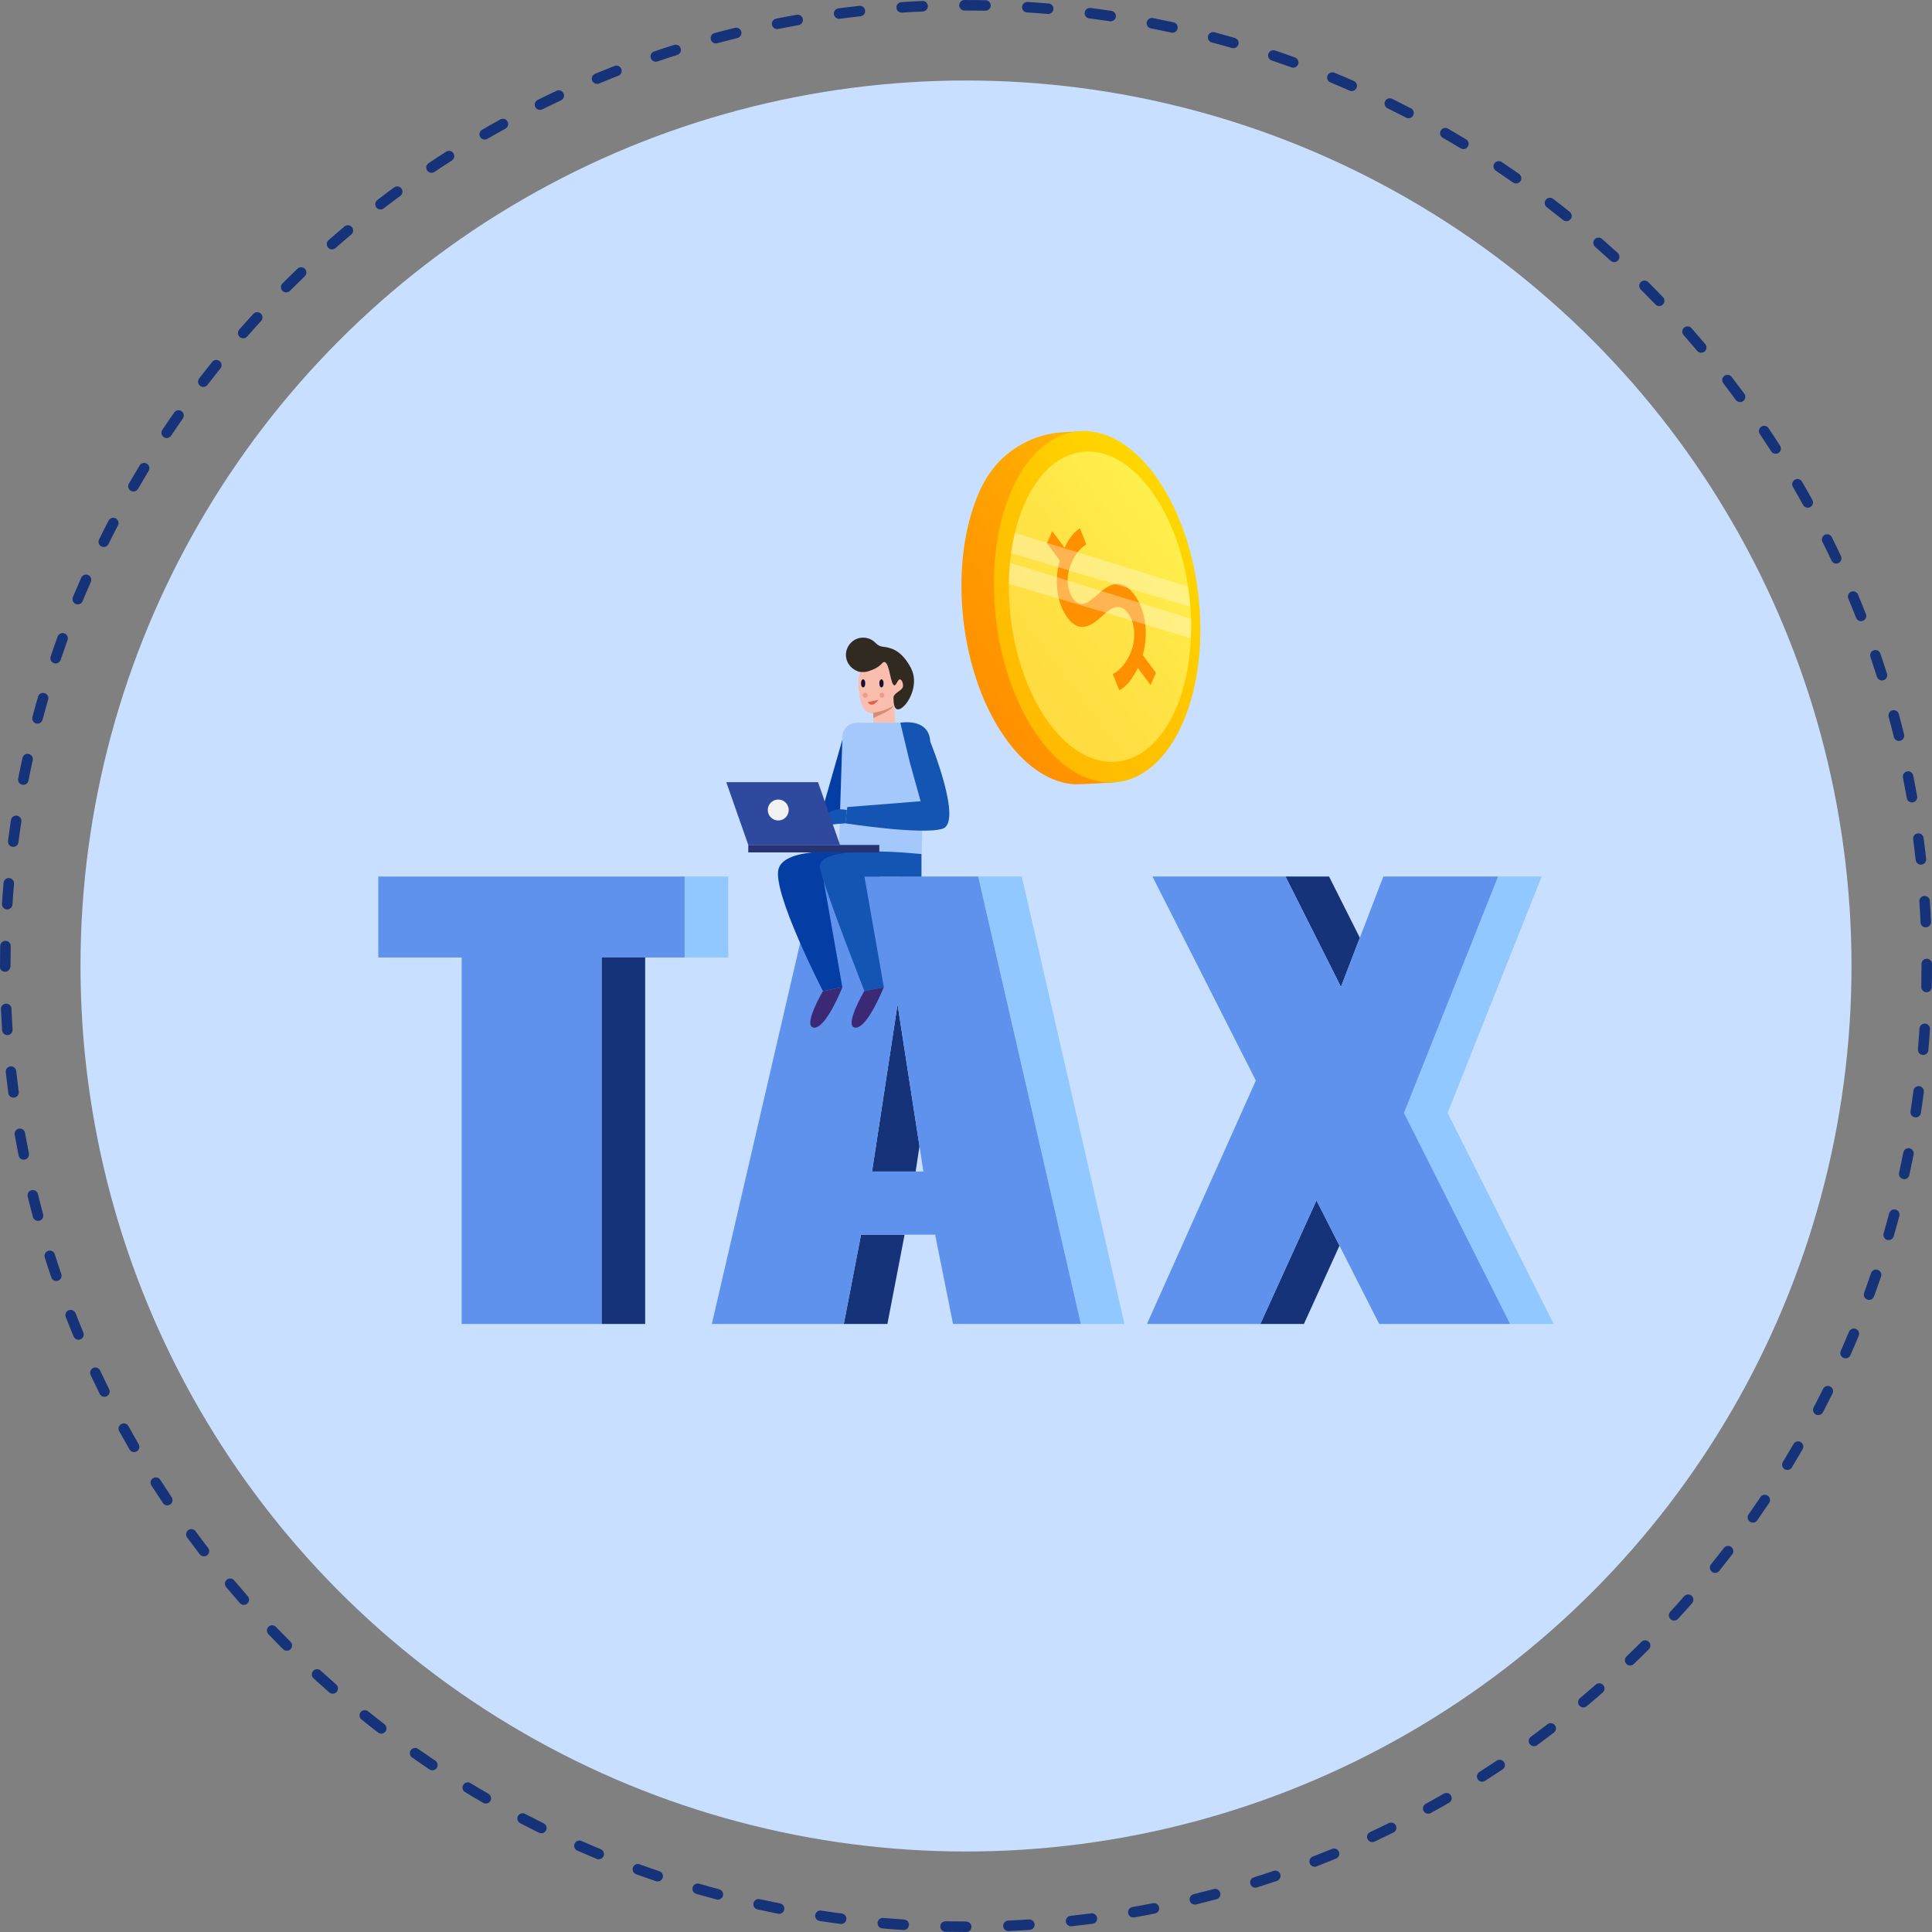 <?xml version="1.0" encoding="utf-8"?>
<!-- Generator: Adobe Illustrator 16.0.0, SVG Export Plug-In . SVG Version: 6.00 Build 0)  -->
<!DOCTYPE svg PUBLIC "-//W3C//DTD SVG 1.1//EN" "http://www.w3.org/Graphics/SVG/1.1/DTD/svg11.dtd">
<svg version="1.1" id="Layer_1" xmlns="http://www.w3.org/2000/svg" xmlns:xlink="http://www.w3.org/1999/xlink" x="0px" y="0px"
	 width="240px" height="240px" viewBox="0 0 240 240" enable-background="new 0 0 240 240" xml:space="preserve">
<rect x="0" y="0" width="240" height="240" fill="#808080" stroke="none"/>
<g>
	<circle fill="#C9DFFF" cx="120" cy="120" r="110"/>
	<g>
		<g>
			<path fill="#163279" d="M120.064,240h-0.063c-0.854,0-1.705-0.01-2.553-0.027c-0.361-0.008-0.648-0.306-0.641-0.667
				s0.256-0.626,0.668-0.638c0.838,0.018,1.68,0.026,2.525,0.026c0.359,0,0.684,0.292,0.684,0.653
				C120.686,239.708,120.426,240,120.064,240z M125.27,239.886c-0.346,0-0.637-0.274-0.652-0.625
				c-0.016-0.36,0.264-0.665,0.625-0.681c0.865-0.039,1.727-0.085,2.586-0.142c0.355-0.01,0.672,0.25,0.695,0.609
				c0.021,0.36-0.25,0.67-0.611,0.693c-0.869,0.057-1.738,0.105-2.613,0.143C125.291,239.886,125.279,239.886,125.27,239.886z
				 M112.262,239.753c-0.014,0-0.027,0-0.043-0.001c-0.873-0.056-1.742-0.121-2.609-0.196c-0.359-0.03-0.625-0.348-0.596-0.706
				c0.029-0.359,0.348-0.634,0.707-0.594c0.857,0.072,1.719,0.138,2.582,0.193c0.359,0.022,0.633,0.332,0.609,0.692
				C112.891,239.487,112.604,239.753,112.262,239.753z M133.055,239.294c-0.328,0-0.613-0.248-0.65-0.584
				c-0.037-0.357,0.221-0.68,0.58-0.718c0.861-0.095,1.715-0.197,2.57-0.309c0.357-0.048,0.686,0.205,0.732,0.562
				c0.047,0.358-0.205,0.686-0.563,0.733c-0.863,0.112-1.73,0.216-2.6,0.311C133.102,239.292,133.078,239.294,133.055,239.294z
				 M104.49,239.001c-0.027,0-0.057-0.001-0.084-0.005c-0.867-0.112-1.73-0.234-2.592-0.366c-0.357-0.055-0.602-0.387-0.547-0.744
				c0.053-0.355,0.385-0.604,0.742-0.547c0.852,0.131,1.705,0.25,2.564,0.361c0.355,0.046,0.609,0.374,0.563,0.732
				C105.094,238.762,104.813,239.001,104.49,239.001z M140.785,238.195c-0.311,0-0.586-0.222-0.643-0.539
				c-0.063-0.355,0.174-0.693,0.529-0.757c0.852-0.149,1.701-0.31,2.545-0.475c0.354-0.074,0.699,0.157,0.77,0.514
				c0.068,0.352-0.16,0.695-0.514,0.766c-0.855,0.171-1.713,0.331-2.574,0.481C140.861,238.192,140.822,238.195,140.785,238.195z
				 M96.783,237.743c-0.041,0-0.082-0.005-0.127-0.013c-0.857-0.169-1.711-0.348-2.563-0.534c-0.352-0.078-0.574-0.427-0.496-0.778
				c0.076-0.353,0.426-0.576,0.777-0.498c0.842,0.185,1.688,0.36,2.533,0.528c0.355,0.071,0.586,0.415,0.516,0.767
				C97.363,237.527,97.09,237.743,96.783,237.743z M148.428,236.594c-0.295,0-0.563-0.201-0.635-0.498
				c-0.084-0.352,0.129-0.703,0.479-0.789c0.84-0.206,1.676-0.42,2.51-0.642c0.346-0.095,0.705,0.113,0.799,0.461
				c0.094,0.35-0.113,0.706-0.463,0.8c-0.84,0.224-1.686,0.442-2.535,0.649C148.529,236.587,148.479,236.594,148.428,236.594z
				 M89.178,235.98c-0.057,0-0.111-0.006-0.17-0.022c-0.844-0.224-1.684-0.459-2.521-0.7c-0.346-0.101-0.545-0.464-0.443-0.811
				c0.102-0.345,0.459-0.547,0.809-0.444c0.828,0.24,1.658,0.472,2.494,0.694c0.348,0.093,0.555,0.45,0.463,0.8
				C89.73,235.788,89.467,235.98,89.178,235.98z M155.947,234.492c-0.279,0-0.535-0.179-0.625-0.457
				c-0.105-0.344,0.086-0.712,0.428-0.819c0.824-0.259,1.645-0.529,2.461-0.807c0.344-0.116,0.713,0.067,0.828,0.41
				c0.115,0.34-0.066,0.712-0.408,0.826c-0.824,0.28-1.654,0.554-2.486,0.815C156.078,234.483,156.012,234.492,155.947,234.492z
				 M81.703,233.723c-0.07,0-0.141-0.012-0.209-0.034c-0.83-0.281-1.658-0.572-2.48-0.87c-0.338-0.123-0.514-0.498-0.389-0.838
				c0.121-0.339,0.496-0.512,0.836-0.389c0.813,0.294,1.629,0.581,2.451,0.858c0.342,0.116,0.523,0.486,0.408,0.828
				C82.229,233.55,81.975,233.723,81.703,233.723z M163.313,231.898c-0.262,0-0.51-0.159-0.609-0.417
				c-0.131-0.335,0.035-0.714,0.371-0.845c0.805-0.313,1.602-0.635,2.395-0.962c0.332-0.137,0.713,0.02,0.854,0.353
				c0.137,0.333-0.021,0.715-0.354,0.854c-0.803,0.333-1.609,0.657-2.42,0.973C163.471,231.885,163.391,231.898,163.313,231.898z
				 M74.375,230.968c-0.084,0-0.168-0.017-0.25-0.05c-0.811-0.336-1.615-0.68-2.414-1.03c-0.33-0.146-0.479-0.532-0.334-0.863
				c0.143-0.328,0.529-0.479,0.859-0.333c0.791,0.35,1.588,0.689,2.389,1.021c0.332,0.137,0.49,0.52,0.354,0.853
				C74.875,230.815,74.629,230.968,74.375,230.968z M170.471,228.836c-0.244,0-0.48-0.14-0.592-0.376
				c-0.152-0.327-0.012-0.717,0.316-0.87c0.779-0.362,1.555-0.736,2.326-1.117c0.322-0.16,0.713-0.027,0.873,0.296
				s0.027,0.715-0.295,0.875c-0.779,0.385-1.563,0.762-2.352,1.131C170.658,228.816,170.564,228.836,170.471,228.836z
				 M67.246,227.736c-0.098,0-0.195-0.021-0.289-0.067c-0.785-0.387-1.564-0.781-2.34-1.187c-0.318-0.167-0.443-0.561-0.277-0.881
				c0.166-0.321,0.563-0.445,0.881-0.276c0.768,0.398,1.539,0.79,2.316,1.173c0.322,0.16,0.455,0.551,0.295,0.874
				C67.719,227.604,67.486,227.736,67.246,227.736z M177.418,225.307c-0.23,0-0.453-0.121-0.574-0.338
				c-0.172-0.317-0.059-0.714,0.258-0.887c0.756-0.416,1.506-0.839,2.25-1.27c0.314-0.184,0.713-0.075,0.893,0.238
				c0.182,0.313,0.074,0.712-0.238,0.892c-0.752,0.435-1.51,0.864-2.273,1.283C177.631,225.28,177.525,225.307,177.418,225.307z
				 M60.35,224.046c-0.111,0-0.223-0.028-0.326-0.088c-0.758-0.437-1.51-0.883-2.256-1.338c-0.309-0.187-0.406-0.588-0.219-0.896
				c0.188-0.308,0.59-0.406,0.896-0.219c0.738,0.449,1.482,0.891,2.232,1.322c0.313,0.181,0.418,0.581,0.238,0.894
				C60.795,223.929,60.576,224.046,60.35,224.046z M184.121,221.33c-0.215,0-0.426-0.106-0.551-0.3
				c-0.193-0.305-0.105-0.709,0.199-0.902c0.727-0.465,1.447-0.936,2.164-1.415c0.299-0.202,0.705-0.119,0.904,0.181
				c0.203,0.3,0.121,0.705-0.178,0.905c-0.725,0.483-1.453,0.96-2.188,1.43C184.363,221.297,184.242,221.33,184.121,221.33z
				 M53.713,219.913c-0.127,0-0.252-0.036-0.363-0.11c-0.727-0.486-1.447-0.979-2.162-1.48c-0.295-0.207-0.367-0.614-0.158-0.909
				c0.205-0.297,0.613-0.367,0.908-0.16c0.707,0.495,1.42,0.984,2.139,1.465c0.299,0.2,0.379,0.606,0.18,0.905
				C54.129,219.812,53.922,219.913,53.713,219.913z M190.555,216.922c-0.199,0-0.398-0.093-0.525-0.267
				c-0.213-0.291-0.152-0.699,0.139-0.912c0.695-0.511,1.385-1.028,2.068-1.554c0.289-0.219,0.695-0.164,0.916,0.119
				c0.221,0.287,0.166,0.697-0.119,0.917c-0.691,0.531-1.389,1.054-2.092,1.569C190.824,216.88,190.689,216.922,190.555,216.922z
				 M47.361,215.357c-0.137,0-0.277-0.045-0.395-0.136c-0.693-0.532-1.381-1.071-2.061-1.618c-0.281-0.226-0.326-0.637-0.102-0.918
				c0.227-0.28,0.639-0.324,0.92-0.1c0.672,0.541,1.354,1.074,2.037,1.601c0.285,0.221,0.34,0.63,0.119,0.915
				C47.752,215.269,47.559,215.357,47.361,215.357z M196.691,212.104c-0.188,0-0.373-0.081-0.502-0.233
				c-0.23-0.277-0.195-0.689,0.082-0.92c0.66-0.555,1.314-1.116,1.965-1.686c0.268-0.235,0.68-0.211,0.92,0.061
				c0.236,0.271,0.211,0.684-0.061,0.921c-0.654,0.576-1.316,1.144-1.986,1.704C196.988,212.054,196.838,212.104,196.691,212.104z
				 M41.326,210.399c-0.152,0-0.307-0.055-0.43-0.162c-0.656-0.576-1.305-1.159-1.949-1.749c-0.266-0.243-0.283-0.655-0.041-0.922
				c0.244-0.266,0.656-0.284,0.922-0.04c0.637,0.583,1.281,1.159,1.93,1.729c0.271,0.239,0.297,0.651,0.061,0.923
				C41.689,210.322,41.508,210.399,41.326,210.399z M202.504,206.893c-0.172,0-0.344-0.068-0.473-0.202
				c-0.248-0.26-0.24-0.674,0.021-0.923c0.623-0.598,1.24-1.2,1.85-1.81c0.256-0.257,0.668-0.257,0.922,0
				c0.256,0.255,0.256,0.668,0,0.923c-0.615,0.617-1.238,1.227-1.871,1.83C202.828,206.832,202.666,206.893,202.504,206.893z
				 M35.627,205.061c-0.166,0-0.334-0.064-0.461-0.191c-0.615-0.616-1.227-1.24-1.83-1.871c-0.25-0.259-0.242-0.673,0.018-0.922
				c0.262-0.249,0.674-0.241,0.922,0.02c0.6,0.625,1.203,1.24,1.814,1.85c0.256,0.256,0.256,0.669,0,0.924
				C35.963,204.996,35.795,205.061,35.627,205.061z M207.967,201.313c-0.16,0-0.318-0.057-0.443-0.171
				c-0.266-0.244-0.283-0.657-0.039-0.924c0.586-0.635,1.16-1.277,1.729-1.927c0.238-0.271,0.652-0.295,0.924-0.059
				c0.271,0.238,0.297,0.65,0.059,0.922c-0.574,0.654-1.158,1.305-1.75,1.947C208.318,201.242,208.143,201.313,207.967,201.313z
				 M30.287,199.365c-0.182,0-0.361-0.074-0.49-0.223c-0.574-0.655-1.143-1.316-1.705-1.984c-0.232-0.275-0.195-0.687,0.08-0.919
				c0.275-0.233,0.688-0.198,0.918,0.079c0.559,0.66,1.119,1.314,1.688,1.963c0.24,0.271,0.211,0.684-0.059,0.922
				C30.594,199.313,30.439,199.365,30.287,199.365z M213.055,195.388c-0.143,0-0.287-0.046-0.408-0.144
				c-0.279-0.226-0.324-0.637-0.1-0.918c0.543-0.673,1.076-1.352,1.602-2.036c0.221-0.286,0.629-0.34,0.916-0.12
				c0.285,0.221,0.34,0.631,0.121,0.916c-0.533,0.693-1.074,1.378-1.619,2.059C213.436,195.305,213.246,195.388,213.055,195.388z
				 M25.332,193.336c-0.195,0-0.389-0.089-0.518-0.256c-0.529-0.689-1.055-1.387-1.572-2.09c-0.213-0.291-0.15-0.699,0.141-0.912
				c0.289-0.215,0.699-0.152,0.912,0.139c0.512,0.695,1.029,1.385,1.555,2.068c0.221,0.286,0.166,0.695-0.119,0.915
				C25.611,193.291,25.473,193.336,25.332,193.336z M217.752,189.143c-0.131,0-0.26-0.037-0.373-0.117
				c-0.297-0.207-0.367-0.615-0.16-0.91c0.496-0.707,0.984-1.419,1.465-2.138c0.203-0.3,0.605-0.38,0.906-0.18
				c0.299,0.202,0.379,0.607,0.178,0.907c-0.486,0.726-0.98,1.445-1.48,2.16C218.16,189.047,217.957,189.143,217.752,189.143z
				 M20.781,187.001c-0.209,0-0.416-0.103-0.543-0.288c-0.484-0.725-0.961-1.453-1.43-2.187c-0.195-0.305-0.105-0.708,0.197-0.902
				c0.305-0.193,0.709-0.104,0.902,0.198c0.465,0.727,0.938,1.448,1.416,2.163c0.199,0.3,0.121,0.705-0.18,0.905
				C21.033,186.966,20.908,187.001,20.781,187.001z M222.031,182.603c-0.117,0-0.234-0.031-0.34-0.095
				c-0.307-0.188-0.404-0.589-0.219-0.897c0.449-0.739,0.891-1.482,1.324-2.23c0.182-0.313,0.578-0.42,0.893-0.238
				c0.313,0.181,0.418,0.581,0.238,0.894c-0.438,0.755-0.885,1.508-1.338,2.254C222.467,182.492,222.252,182.603,222.031,182.603z
				 M16.654,180.386c-0.223,0-0.443-0.116-0.564-0.325c-0.436-0.753-0.863-1.512-1.285-2.274c-0.174-0.315-0.059-0.713,0.258-0.887
				s0.715-0.06,0.887,0.257c0.416,0.755,0.84,1.504,1.27,2.249c0.182,0.313,0.076,0.711-0.236,0.893
				C16.879,180.357,16.766,180.386,16.654,180.386z M225.873,175.792c-0.102,0-0.203-0.023-0.301-0.074
				c-0.318-0.167-0.441-0.562-0.277-0.881c0.4-0.767,0.793-1.537,1.176-2.313c0.16-0.322,0.551-0.455,0.875-0.296
				c0.324,0.16,0.457,0.552,0.297,0.875c-0.389,0.784-0.785,1.564-1.189,2.339C226.338,175.664,226.109,175.792,225.873,175.792z
				 M12.973,173.519c-0.24,0-0.471-0.134-0.586-0.362c-0.385-0.779-0.764-1.564-1.133-2.352c-0.152-0.327-0.012-0.715,0.314-0.868
				c0.328-0.154,0.715-0.012,0.867,0.313c0.367,0.78,0.74,1.555,1.121,2.325c0.16,0.324,0.027,0.715-0.295,0.876
				C13.168,173.498,13.068,173.519,12.973,173.519z M229.264,168.74c-0.088,0-0.176-0.018-0.262-0.056
				c-0.332-0.146-0.48-0.531-0.334-0.86c0.348-0.791,0.688-1.587,1.02-2.388c0.139-0.333,0.521-0.489,0.854-0.353
				c0.334,0.138,0.492,0.521,0.354,0.853c-0.334,0.81-0.68,1.615-1.031,2.414C229.754,168.595,229.516,168.74,229.264,168.74z
				 M9.748,166.429c-0.256,0-0.498-0.151-0.604-0.403c-0.332-0.802-0.658-1.608-0.973-2.418c-0.133-0.337,0.033-0.715,0.371-0.846
				c0.33-0.134,0.713,0.034,0.846,0.371c0.311,0.802,0.633,1.598,0.963,2.392c0.139,0.334-0.02,0.716-0.354,0.854
				C9.918,166.413,9.832,166.429,9.748,166.429z M232.184,161.478c-0.074,0-0.15-0.013-0.223-0.04
				c-0.34-0.122-0.516-0.498-0.391-0.836c0.295-0.813,0.582-1.63,0.861-2.451c0.115-0.34,0.486-0.524,0.828-0.409
				c0.34,0.116,0.525,0.487,0.408,0.829c-0.281,0.83-0.572,1.655-0.871,2.479C232.699,161.313,232.451,161.478,232.184,161.478z
				 M6.992,159.132c-0.27,0-0.525-0.171-0.617-0.441c-0.281-0.826-0.553-1.655-0.814-2.488c-0.109-0.344,0.08-0.711,0.424-0.819
				c0.348-0.107,0.711,0.083,0.82,0.426c0.26,0.824,0.529,1.645,0.807,2.46c0.115,0.342-0.064,0.713-0.408,0.828
				C7.135,159.121,7.063,159.132,6.992,159.132z M234.613,154.048c-0.061,0-0.121-0.009-0.182-0.026
				c-0.346-0.101-0.545-0.463-0.445-0.81c0.242-0.827,0.473-1.658,0.695-2.494c0.096-0.347,0.459-0.553,0.799-0.462
				c0.35,0.093,0.557,0.451,0.463,0.799c-0.227,0.846-0.459,1.686-0.703,2.521C235.156,153.862,234.896,154.048,234.613,154.048z
				 M4.721,151.662c-0.287,0-0.551-0.192-0.629-0.484c-0.225-0.842-0.443-1.687-0.65-2.534c-0.086-0.352,0.127-0.705,0.479-0.79
				c0.352-0.089,0.703,0.128,0.789,0.478c0.207,0.84,0.422,1.676,0.645,2.509c0.094,0.348-0.113,0.707-0.461,0.8
				C4.834,151.654,4.779,151.662,4.721,151.662z M236.547,146.483c-0.047,0-0.094-0.006-0.143-0.017
				c-0.352-0.078-0.574-0.426-0.496-0.778c0.184-0.842,0.363-1.688,0.529-2.534c0.072-0.354,0.416-0.583,0.766-0.515
				c0.355,0.069,0.586,0.414,0.516,0.767c-0.17,0.858-0.348,1.712-0.535,2.563C237.115,146.275,236.846,146.483,236.547,146.483z
				 M2.947,144.059c-0.307,0-0.578-0.216-0.639-0.526c-0.17-0.855-0.332-1.713-0.484-2.572c-0.063-0.356,0.176-0.694,0.529-0.757
				c0.354-0.066,0.695,0.173,0.758,0.529c0.15,0.852,0.309,1.699,0.477,2.544c0.072,0.355-0.16,0.699-0.512,0.769
				C3.031,144.053,2.988,144.059,2.947,144.059z M237.979,138.806c-0.033,0-0.066-0.003-0.102-0.008
				c-0.357-0.055-0.602-0.387-0.545-0.744c0.129-0.852,0.25-1.706,0.361-2.563c0.047-0.357,0.367-0.609,0.732-0.563
				c0.357,0.046,0.609,0.373,0.563,0.731c-0.111,0.867-0.234,1.73-0.367,2.591C238.572,138.574,238.295,138.806,237.979,138.806z
				 M1.678,136.354c-0.324,0-0.604-0.239-0.648-0.568c-0.111-0.863-0.217-1.729-0.313-2.6c-0.037-0.358,0.221-0.68,0.578-0.72
				c0.357-0.043,0.682,0.22,0.721,0.578c0.094,0.86,0.197,1.718,0.309,2.571c0.049,0.357-0.205,0.686-0.561,0.732
				C1.734,136.353,1.705,136.354,1.678,136.354z M238.9,131.054c-0.02,0-0.037-0.002-0.057-0.003
				c-0.359-0.032-0.625-0.349-0.594-0.707c0.074-0.857,0.141-1.719,0.195-2.582c0.023-0.36,0.344-0.62,0.693-0.608
				c0.361,0.023,0.633,0.334,0.609,0.693c-0.055,0.872-0.121,1.743-0.197,2.61C239.521,130.797,239.234,131.054,238.9,131.054z
				 M0.912,128.584c-0.34,0-0.627-0.265-0.65-0.61c-0.057-0.868-0.104-1.739-0.145-2.613c-0.016-0.36,0.264-0.665,0.623-0.681
				c0.357-0.028,0.666,0.262,0.684,0.622c0.037,0.865,0.084,1.728,0.141,2.587c0.023,0.358-0.248,0.671-0.609,0.694
				C0.941,128.584,0.926,128.584,0.912,128.584z M239.32,123.256h-0.014c-0.361-0.007-0.648-0.306-0.639-0.666
				c0.018-0.861,0.027-1.724,0.027-2.589v-0.254c0-0.361,0.291-0.652,0.652-0.652s0.652,0.291,0.652,0.652v0.248
				c0,0.88-0.008,1.753-0.027,2.622C239.965,122.973,239.674,123.256,239.32,123.256z M0.654,120.717
				c-0.361,0-0.654-0.23-0.654-0.591c0-0.004,0-0.133,0-0.137c0-0.821,0.01-1.651,0.027-2.479c0.008-0.36,0.311-0.636,0.666-0.641
				c0.359,0.009,0.648,0.308,0.639,0.668c-0.016,0.818-0.025,1.64-0.025,2.464C1.307,120.36,1.014,120.717,0.654,120.717z
				 M239.225,115.196c-0.346,0-0.635-0.273-0.652-0.624c-0.037-0.864-0.086-1.727-0.143-2.585c-0.023-0.36,0.248-0.672,0.607-0.695
				c0.352-0.009,0.672,0.248,0.695,0.607c0.059,0.868,0.107,1.74,0.146,2.613c0.018,0.36-0.264,0.666-0.623,0.682
				C239.246,115.196,239.234,115.196,239.225,115.196z M0.896,112.976c-0.014,0-0.025-0.001-0.041-0.001
				c-0.359-0.024-0.633-0.333-0.609-0.693c0.055-0.873,0.119-1.743,0.193-2.611c0.031-0.359,0.346-0.63,0.707-0.595
				c0.359,0.031,0.625,0.348,0.596,0.706c-0.074,0.858-0.139,1.719-0.193,2.582C1.527,112.709,1.24,112.976,0.896,112.976z
				 M238.621,107.411c-0.328,0-0.611-0.248-0.648-0.581c-0.096-0.86-0.199-1.717-0.311-2.572c-0.049-0.355,0.203-0.685,0.561-0.732
				c0.361-0.053,0.686,0.206,0.732,0.563c0.115,0.863,0.219,1.729,0.316,2.599c0.039,0.357-0.221,0.682-0.578,0.721
				C238.668,107.41,238.645,107.411,238.621,107.411z M1.646,105.203c-0.029,0-0.057-0.002-0.086-0.005
				c-0.357-0.047-0.607-0.374-0.563-0.731c0.111-0.866,0.232-1.731,0.363-2.592c0.053-0.356,0.387-0.595,0.742-0.549
				c0.357,0.054,0.604,0.388,0.549,0.744c-0.129,0.852-0.248,1.707-0.359,2.564C2.25,104.964,1.969,105.203,1.646,105.203z
				 M237.512,99.683c-0.311,0-0.586-0.222-0.643-0.54c-0.152-0.851-0.311-1.697-0.479-2.543c-0.072-0.354,0.156-0.697,0.51-0.769
				c0.359-0.074,0.699,0.159,0.77,0.512c0.172,0.854,0.332,1.711,0.486,2.573c0.063,0.354-0.174,0.692-0.529,0.756
				C237.588,99.68,237.549,99.683,237.512,99.683z M2.898,97.497c-0.041,0-0.082-0.003-0.127-0.012
				c-0.354-0.069-0.582-0.413-0.514-0.768c0.168-0.857,0.348-1.71,0.535-2.563c0.076-0.353,0.426-0.576,0.775-0.497
				c0.354,0.077,0.578,0.426,0.498,0.777c-0.184,0.843-0.361,1.688-0.527,2.535C3.479,97.281,3.205,97.497,2.898,97.497z
				 M235.896,92.043c-0.293,0-0.561-0.199-0.633-0.497c-0.207-0.839-0.422-1.675-0.646-2.506c-0.094-0.349,0.111-0.707,0.459-0.801
				c0.348-0.093,0.709,0.111,0.801,0.46c0.229,0.842,0.445,1.687,0.654,2.535c0.086,0.351-0.129,0.704-0.479,0.79
				C236,92.036,235.947,92.043,235.896,92.043z M4.658,89.89c-0.057,0-0.113-0.008-0.17-0.022c-0.348-0.093-0.555-0.449-0.463-0.798
				c0.225-0.846,0.457-1.686,0.701-2.523c0.1-0.347,0.461-0.548,0.811-0.444c0.346,0.1,0.545,0.462,0.443,0.808
				c-0.24,0.829-0.469,1.66-0.691,2.494C5.211,89.696,4.947,89.89,4.658,89.89z M233.783,84.526c-0.277,0-0.535-0.177-0.623-0.454
				c-0.262-0.824-0.531-1.645-0.809-2.461c-0.117-0.34,0.064-0.711,0.406-0.828c0.342-0.118,0.711,0.065,0.828,0.406
				c0.281,0.825,0.555,1.654,0.818,2.486c0.109,0.345-0.08,0.712-0.424,0.82C233.916,84.518,233.848,84.526,233.783,84.526z
				 M6.912,82.413c-0.07,0-0.139-0.011-0.209-0.034c-0.342-0.114-0.525-0.485-0.41-0.827c0.279-0.83,0.57-1.656,0.867-2.479
				c0.123-0.34,0.498-0.515,0.836-0.393c0.34,0.123,0.516,0.497,0.393,0.836c-0.295,0.814-0.58,1.633-0.859,2.453
				C7.438,82.243,7.184,82.413,6.912,82.413z M231.178,77.165c-0.262,0-0.506-0.157-0.607-0.414
				c-0.314-0.803-0.637-1.599-0.967-2.392c-0.139-0.333,0.018-0.716,0.35-0.854c0.334-0.138,0.719,0.021,0.855,0.352
				c0.334,0.802,0.66,1.608,0.977,2.418c0.133,0.336-0.033,0.715-0.369,0.846C231.338,77.151,231.256,77.165,231.178,77.165z
				 M9.662,75.083c-0.084,0-0.168-0.016-0.25-0.05c-0.332-0.138-0.49-0.519-0.354-0.852c0.336-0.81,0.678-1.614,1.031-2.415
				c0.145-0.33,0.529-0.479,0.859-0.336c0.33,0.145,0.48,0.53,0.336,0.861c-0.35,0.791-0.688,1.588-1.02,2.388
				C10.162,74.932,9.918,75.083,9.662,75.083z M228.104,70.012c-0.244,0-0.48-0.14-0.592-0.376
				c-0.365-0.779-0.738-1.554-1.121-2.323c-0.16-0.323-0.029-0.716,0.293-0.876c0.324-0.161,0.715-0.029,0.875,0.295
				c0.389,0.778,0.766,1.562,1.135,2.35c0.154,0.327,0.014,0.716-0.313,0.869C228.293,69.992,228.197,70.012,228.104,70.012z
				 M12.889,67.953c-0.098,0-0.195-0.021-0.289-0.067c-0.322-0.159-0.455-0.551-0.295-0.874c0.387-0.784,0.781-1.565,1.186-2.341
				c0.166-0.32,0.559-0.445,0.881-0.277c0.318,0.167,0.443,0.562,0.277,0.881c-0.4,0.767-0.791,1.539-1.174,2.315
				C13.361,67.82,13.129,67.953,12.889,67.953z M224.564,63.07c-0.229,0-0.451-0.121-0.572-0.336
				c-0.416-0.755-0.842-1.504-1.273-2.248c-0.18-0.313-0.074-0.712,0.238-0.893c0.313-0.18,0.713-0.074,0.893,0.236
				c0.436,0.753,0.865,1.51,1.285,2.273c0.176,0.314,0.061,0.713-0.254,0.887C224.779,63.045,224.672,63.07,224.564,63.07z
				 M16.576,61.056c-0.111,0-0.223-0.028-0.326-0.087c-0.313-0.181-0.42-0.58-0.238-0.894c0.438-0.756,0.883-1.509,1.336-2.255
				c0.188-0.309,0.588-0.406,0.896-0.22c0.309,0.188,0.408,0.59,0.219,0.896c-0.447,0.739-0.889,1.484-1.32,2.231
				C17.021,60.939,16.801,61.056,16.576,61.056z M220.576,56.373c-0.215,0-0.426-0.106-0.549-0.301
				c-0.467-0.727-0.939-1.446-1.418-2.161c-0.201-0.299-0.121-0.706,0.178-0.905c0.299-0.204,0.705-0.122,0.906,0.177
				c0.484,0.724,0.963,1.452,1.432,2.186c0.195,0.303,0.107,0.708-0.197,0.901C220.818,56.341,220.697,56.373,220.576,56.373z
				 M20.705,54.418c-0.123,0-0.25-0.036-0.361-0.11c-0.299-0.2-0.381-0.605-0.18-0.905c0.484-0.727,0.979-1.448,1.479-2.164
				c0.207-0.295,0.617-0.366,0.908-0.16c0.297,0.206,0.369,0.614,0.162,0.909c-0.496,0.709-0.982,1.422-1.465,2.141
				C21.123,54.315,20.916,54.418,20.705,54.418z M216.158,49.947c-0.199,0-0.398-0.092-0.527-0.266
				c-0.51-0.694-1.029-1.384-1.555-2.066c-0.221-0.285-0.168-0.696,0.119-0.916c0.283-0.22,0.695-0.166,0.916,0.119
				c0.531,0.69,1.055,1.387,1.572,2.089c0.213,0.29,0.152,0.698-0.139,0.912C216.43,49.905,216.293,49.947,216.158,49.947z
				 M25.258,48.064c-0.139,0-0.277-0.043-0.396-0.134c-0.287-0.221-0.34-0.629-0.121-0.916c0.531-0.693,1.072-1.379,1.619-2.061
				c0.225-0.28,0.637-0.326,0.916-0.101c0.283,0.226,0.328,0.637,0.1,0.918c-0.539,0.673-1.072,1.353-1.598,2.038
				C25.648,47.978,25.455,48.064,25.258,48.064z M211.33,43.818c-0.186,0-0.371-0.078-0.5-0.232
				c-0.557-0.658-1.119-1.313-1.688-1.96c-0.238-0.271-0.213-0.684,0.059-0.922c0.268-0.238,0.682-0.212,0.922,0.059
				c0.574,0.655,1.143,1.316,1.705,1.982c0.232,0.275,0.197,0.688-0.078,0.92C211.627,43.769,211.479,43.818,211.33,43.818z
				 M30.215,42.024c-0.152,0-0.307-0.054-0.432-0.162c-0.271-0.236-0.297-0.649-0.061-0.922c0.576-0.656,1.156-1.306,1.748-1.95
				c0.244-0.265,0.658-0.283,0.922-0.039c0.266,0.243,0.283,0.656,0.041,0.922c-0.584,0.636-1.158,1.28-1.729,1.929
				C30.576,41.95,30.395,42.024,30.215,42.024z M206.109,38.015c-0.172,0-0.342-0.066-0.473-0.2
				c-0.598-0.623-1.201-1.238-1.813-1.849c-0.254-0.256-0.254-0.668,0-0.923c0.256-0.257,0.668-0.256,0.924-0.002
				c0.617,0.617,1.229,1.238,1.834,1.869c0.25,0.26,0.24,0.673-0.02,0.923C206.436,37.954,206.273,38.015,206.109,38.015z
				 M35.551,36.322c-0.168,0-0.334-0.063-0.461-0.189c-0.256-0.256-0.256-0.67-0.002-0.924c0.615-0.618,1.24-1.229,1.869-1.832
				c0.26-0.25,0.674-0.239,0.924,0.019c0.25,0.26,0.24,0.673-0.021,0.924c-0.621,0.597-1.236,1.201-1.848,1.811
				C35.885,36.259,35.717,36.322,35.551,36.322z M200.521,32.561c-0.156,0-0.316-0.056-0.439-0.171
				c-0.637-0.581-1.281-1.158-1.932-1.728c-0.27-0.237-0.297-0.648-0.061-0.922c0.238-0.271,0.65-0.298,0.922-0.06
				c0.656,0.574,1.307,1.156,1.951,1.745c0.266,0.243,0.283,0.656,0.041,0.922C200.875,32.49,200.699,32.561,200.521,32.561z
				 M41.242,30.98c-0.182,0-0.361-0.074-0.49-0.222c-0.238-0.271-0.211-0.683,0.059-0.922c0.656-0.574,1.316-1.144,1.984-1.705
				c0.277-0.231,0.691-0.196,0.92,0.08c0.232,0.275,0.197,0.688-0.078,0.919c-0.662,0.555-1.316,1.118-1.963,1.688
				C41.551,30.927,41.396,30.98,41.242,30.98z M194.588,27.48c-0.143,0-0.287-0.048-0.408-0.144
				c-0.674-0.541-1.354-1.073-2.037-1.599c-0.287-0.221-0.34-0.63-0.123-0.917c0.221-0.285,0.631-0.338,0.916-0.119
				c0.693,0.53,1.381,1.069,2.063,1.615c0.281,0.227,0.326,0.638,0.102,0.918C194.969,27.396,194.779,27.48,194.588,27.48z
				 M47.27,26.021c-0.197,0-0.391-0.087-0.52-0.254c-0.219-0.286-0.166-0.695,0.119-0.915c0.691-0.533,1.387-1.056,2.088-1.573
				c0.291-0.214,0.703-0.152,0.914,0.139c0.213,0.291,0.152,0.699-0.137,0.913c-0.697,0.512-1.385,1.03-2.068,1.555
				C47.549,25.978,47.408,26.021,47.27,26.021z M188.336,22.793c-0.129,0-0.26-0.038-0.373-0.118
				c-0.709-0.493-1.422-0.981-2.141-1.462c-0.301-0.2-0.383-0.605-0.182-0.906c0.201-0.299,0.605-0.38,0.908-0.181
				c0.725,0.485,1.445,0.979,2.162,1.479c0.295,0.207,0.367,0.614,0.162,0.909C188.744,22.695,188.543,22.793,188.336,22.793z
				 M53.602,21.469c-0.209,0-0.416-0.103-0.543-0.29c-0.201-0.3-0.121-0.705,0.18-0.907c0.723-0.483,1.451-0.962,2.186-1.431
				c0.303-0.194,0.707-0.105,0.9,0.198c0.195,0.304,0.107,0.707-0.197,0.902c-0.727,0.464-1.447,0.938-2.162,1.416
				C53.854,21.432,53.727,21.469,53.602,21.469z M181.787,18.524c-0.115,0-0.232-0.031-0.338-0.095
				c-0.74-0.449-1.484-0.889-2.232-1.32c-0.313-0.18-0.418-0.58-0.24-0.893c0.18-0.313,0.58-0.42,0.893-0.239
				c0.758,0.438,1.508,0.881,2.258,1.334c0.309,0.188,0.406,0.589,0.219,0.898C182.223,18.413,182.008,18.524,181.787,18.524z
				 M60.215,17.339c-0.225,0-0.445-0.116-0.564-0.326c-0.184-0.312-0.074-0.711,0.236-0.893c0.752-0.437,1.51-0.864,2.271-1.285
				c0.318-0.173,0.715-0.059,0.887,0.256c0.176,0.316,0.063,0.713-0.254,0.888c-0.756,0.416-1.506,0.84-2.248,1.272
				C60.439,17.311,60.326,17.339,60.215,17.339z M174.973,14.69c-0.104,0-0.205-0.023-0.303-0.073
				c-0.766-0.398-1.539-0.789-2.314-1.171c-0.324-0.159-0.457-0.551-0.297-0.874c0.158-0.323,0.553-0.454,0.873-0.298
				c0.785,0.388,1.564,0.782,2.342,1.184c0.318,0.166,0.443,0.56,0.279,0.88C175.436,14.563,175.207,14.69,174.973,14.69z
				 M67.08,13.651c-0.24,0-0.473-0.134-0.586-0.362c-0.16-0.324-0.027-0.715,0.297-0.877c0.777-0.386,1.561-0.763,2.348-1.133
				c0.328-0.154,0.719-0.012,0.869,0.315c0.154,0.325,0.014,0.714-0.313,0.866c-0.779,0.367-1.555,0.741-2.324,1.122
				C67.277,13.63,67.178,13.651,67.08,13.651z M167.914,11.313c-0.088,0-0.178-0.019-0.264-0.056
				c-0.791-0.348-1.586-0.687-2.387-1.017c-0.334-0.139-0.492-0.52-0.355-0.853c0.139-0.335,0.52-0.49,0.854-0.354
				c0.809,0.333,1.615,0.676,2.414,1.027c0.33,0.146,0.48,0.53,0.336,0.861C168.404,11.168,168.166,11.313,167.914,11.313z
				 M74.168,10.424c-0.256,0-0.498-0.15-0.602-0.402c-0.141-0.333,0.018-0.715,0.35-0.853c0.803-0.333,1.609-0.658,2.42-0.977
				c0.336-0.131,0.715,0.036,0.846,0.37c0.131,0.337-0.035,0.716-0.371,0.848c-0.803,0.313-1.6,0.634-2.391,0.964
				C74.338,10.409,74.252,10.424,74.168,10.424z M160.648,8.405c-0.074,0-0.15-0.012-0.225-0.039
				c-0.813-0.294-1.629-0.58-2.451-0.858c-0.342-0.114-0.525-0.484-0.412-0.826c0.117-0.342,0.486-0.524,0.828-0.41
				c0.832,0.28,1.658,0.569,2.48,0.866c0.34,0.123,0.516,0.498,0.393,0.836C161.166,8.24,160.914,8.405,160.648,8.405z
				 M81.463,7.666c-0.271,0-0.527-0.171-0.617-0.441c-0.119-0.342,0.064-0.713,0.404-0.829c0.826-0.282,1.656-0.555,2.488-0.817
				c0.348-0.109,0.713,0.082,0.82,0.425c0.109,0.344-0.082,0.712-0.426,0.819c-0.822,0.262-1.645,0.531-2.461,0.81
				C81.604,7.655,81.533,7.666,81.463,7.666z M153.213,5.987c-0.061,0-0.121-0.008-0.18-0.025c-0.83-0.238-1.662-0.47-2.498-0.691
				c-0.35-0.094-0.557-0.45-0.463-0.799c0.094-0.348,0.453-0.553,0.799-0.464c0.844,0.225,1.684,0.458,2.523,0.7
				c0.346,0.1,0.545,0.462,0.445,0.808C153.758,5.802,153.496,5.987,153.213,5.987z M88.932,5.391c-0.289,0-0.553-0.191-0.631-0.482
				c-0.094-0.35,0.113-0.708,0.463-0.802c0.84-0.226,1.686-0.443,2.533-0.651c0.352-0.088,0.705,0.129,0.789,0.479
				c0.086,0.351-0.127,0.703-0.477,0.788c-0.842,0.208-1.676,0.423-2.51,0.646C89.045,5.384,88.988,5.391,88.932,5.391z
				 M145.645,4.067c-0.047,0-0.094-0.005-0.141-0.014c-0.842-0.186-1.688-0.361-2.535-0.527c-0.355-0.07-0.586-0.413-0.516-0.767
				c0.068-0.354,0.408-0.587,0.768-0.516c0.855,0.169,1.711,0.347,2.563,0.533c0.354,0.077,0.574,0.425,0.498,0.777
				C146.215,3.86,145.943,4.067,145.645,4.067z M96.535,3.612c-0.307,0-0.578-0.216-0.641-0.524c-0.07-0.354,0.158-0.699,0.512-0.77
				c0.854-0.171,1.711-0.332,2.572-0.483c0.354-0.067,0.695,0.174,0.756,0.528c0.064,0.356-0.172,0.695-0.527,0.757
				c-0.852,0.151-1.699,0.311-2.545,0.479C96.619,3.607,96.576,3.612,96.535,3.612z M137.967,2.649
				c-0.033,0-0.066-0.003-0.098-0.008c-0.852-0.129-1.707-0.247-2.564-0.357c-0.357-0.047-0.611-0.374-0.564-0.731
				c0.045-0.356,0.369-0.604,0.73-0.564c0.867,0.111,1.732,0.231,2.594,0.361c0.355,0.055,0.602,0.388,0.547,0.744
				C138.563,2.417,138.285,2.649,137.967,2.649z M104.236,2.339c-0.322,0-0.604-0.241-0.646-0.568
				c-0.047-0.357,0.205-0.686,0.563-0.732c0.863-0.114,1.73-0.219,2.598-0.314c0.357-0.04,0.682,0.219,0.721,0.577
				c0.039,0.359-0.219,0.682-0.578,0.722c-0.859,0.094-1.717,0.196-2.57,0.311C104.295,2.337,104.266,2.339,104.236,2.339z
				 M130.213,1.736c-0.02,0-0.039,0-0.057-0.002c-0.859-0.072-1.719-0.137-2.582-0.191c-0.359-0.023-0.633-0.332-0.609-0.692
				c0.021-0.361,0.338-0.623,0.691-0.611c0.873,0.056,1.742,0.121,2.611,0.193c0.357,0.031,0.625,0.348,0.594,0.707
				C130.832,1.479,130.547,1.736,130.213,1.736z M112.008,1.569c-0.342,0-0.629-0.264-0.652-0.609
				c-0.023-0.36,0.248-0.671,0.609-0.694c0.867-0.059,1.74-0.106,2.613-0.146c0.365-0.027,0.666,0.264,0.682,0.623
				c0.016,0.36-0.262,0.666-0.623,0.682c-0.865,0.039-1.725,0.086-2.584,0.144C112.037,1.569,112.021,1.569,112.008,1.569z
				 M122.416,1.331c-0.006,0-0.01,0-0.01,0c-0.803-0.017-1.604-0.024-2.404-0.024h-0.191c-0.361,0-0.652-0.292-0.652-0.654
				c0-0.359,0.291-0.652,0.652-0.652h0.191c0.811,0,1.619,0.009,2.426,0.024c0.361,0.008,0.648,0.306,0.641,0.666
				C123.061,1.047,122.77,1.331,122.416,1.331z"/>
		</g>
		<g>
			<g>
				<polygon fill="#91C8FF" points="179.826,138.254 191.512,108.886 186.1,108.886 174.412,138.254 187.598,164.47 193.01,164.47 
									"/>
			</g>
			<g>
				
					<linearGradient id="SVGID_1_" gradientUnits="userSpaceOnUse" x1="581.941" y1="-1516.87" x2="612.945" y2="-1516.87" gradientTransform="matrix(0.803 -0.596 0.596 0.803 556.172 1650.483)">
					<stop  offset="0" style="stop-color:#FF9000"/>
					<stop  offset="0.359" style="stop-color:#FF9900"/>
					<stop  offset="0.954" style="stop-color:#FFB300"/>
					<stop  offset="1" style="stop-color:#FFB500"/>
				</linearGradient>
				<path fill="url(#SVGID_1_)" d="M125.133,92.034c-5.889-7.941-7.475-21.731-3.541-30.803c1.336-3.082,3.227-4.835,5.256-6
					c1.596-0.916,3.391-1.434,5.23-1.533l3.104-0.168l-1.877,0.741c2.102,0.753,4.193,2.382,6.07,4.915
					c5.889,7.941,7.475,21.732,3.541,30.802c-1.41,3.255-3.342,5.454-5.508,6.576l1.016,0.625c0,0-4.33,0.261-4.807,0.241h-0.014
					h0.002C130.727,97.312,127.729,95.534,125.133,92.034z"/>
				
					<linearGradient id="SVGID_2_" gradientUnits="userSpaceOnUse" x1="585.322" y1="-1515.319" x2="616.327" y2="-1515.319" gradientTransform="matrix(0.803 -0.596 0.596 0.803 556.172 1650.483)">
					<stop  offset="0" style="stop-color:#FFBA00"/>
					<stop  offset="0.442" style="stop-color:#FFC300"/>
					<stop  offset="1" style="stop-color:#FFD600"/>
				</linearGradient>
				<path fill="url(#SVGID_2_)" d="M129.168,91.8c5.889,7.941,13.852,7.025,17.783-2.045c3.936-9.07,2.35-22.86-3.539-30.802
					c-5.889-7.942-13.852-7.026-17.785,2.044C121.695,70.067,123.279,83.858,129.168,91.8z"/>
				
					<linearGradient id="SVGID_3_" gradientUnits="userSpaceOnUse" x1="587.427" y1="-1515.11" x2="614.806" y2="-1515.11" gradientTransform="matrix(0.803 -0.596 0.596 0.803 556.172 1650.483)">
					<stop  offset="0" style="stop-color:#FFDB40"/>
					<stop  offset="0.568" style="stop-color:#FFE446"/>
					<stop  offset="1" style="stop-color:#FFEF4C"/>
				</linearGradient>
				<path fill="url(#SVGID_3_)" d="M142.938,60.866c2.385,3.214,3.969,7.513,4.652,11.999c0.127,0.83,0.223,1.667,0.285,2.505
					c0.039,0.499,0.066,0.999,0.082,1.497c0.023,0.809,0.02,1.615-0.016,2.413c-0.137,3.154-0.75,6.189-1.877,8.787
					c-3.473,8.009-10.504,8.817-15.705,1.805c-3.326-4.487-5.098-11.089-5.033-17.359c0.01-0.878,0.055-1.75,0.137-2.608
					c0.039-0.402,0.086-0.803,0.141-1.198c0.117-0.854,0.271-1.689,0.467-2.502c0.297-1.241,0.684-2.427,1.162-3.532
					C130.707,54.663,137.738,53.853,142.938,60.866z"/>
				<g>
					<path fill="#FF9000" d="M142.934,85.108l-1.594-2.146c-0.627,1.387-1.541,2.461-2.305,2.78l-0.805-2.008
						c0.76-0.364,1.605-1.223,2.195-2.582c0.748-1.725,0.607-3.763-0.291-4.975c-0.867-1.169-1.814-0.945-3.066,0.214
						c-1.705,1.627-3.094,2.179-4.465,0.329c-1.309-1.765-1.682-4.537-0.949-7.091l-1.592-2.147l0.652-1.506l1.529,2.063
						c0.662-1.415,1.348-2.07,1.92-2.414l0.779,2.011c-0.412,0.255-1.189,0.782-1.863,2.337c-0.811,1.87-0.393,3.553,0.238,4.403
						c0.82,1.105,1.621,0.76,3.104-0.588c1.748-1.608,3.115-1.766,4.518,0.127c1.246,1.68,1.834,4.589,1.018,7.452l1.639,2.212
						L142.934,85.108z"/>
				</g>
				<path opacity="0.32" fill="#FFFFFF" d="M147.59,72.865c0.127,0.83,0.223,1.667,0.285,2.505l-22.271-6.664
					c0.117-0.854,0.271-1.689,0.467-2.502L147.59,72.865z"/>
				<path opacity="0.32" fill="#FFFFFF" d="M147.957,76.867c0.023,0.809,0.02,1.615-0.016,2.413l-22.615-6.768
					c0.01-0.878,0.055-1.75,0.137-2.608L147.957,76.867z"/>
			</g>
			<g>
				<polygon fill="none" points="113.744,145.528 114.709,145.528 114.223,142.389 				"/>
			</g>
			<g>
				<rect x="74.73" y="118.944" fill="#163279" width="5.414" height="45.525"/>
			</g>
			<g>
				<rect x="85.047" y="108.886" fill="#91C8FF" width="5.414" height="10.059"/>
			</g>
			<g>
				<polygon fill="#91C8FF" points="121.516,108.886 134.271,164.47 139.686,164.47 126.928,108.886 				"/>
			</g>
			<g>
				<polygon fill="#163279" points="104.82,164.47 110.234,164.47 112.373,153.373 106.961,153.373 				"/>
			</g>
			<g>
				<polygon fill="#163279" points="111.498,124.777 108.33,145.528 113.744,145.528 114.223,142.389 				"/>
			</g>
			<g>
				<polygon fill="#163279" points="168.924,116.493 165.1,108.886 159.688,108.886 166.578,122.598 				"/>
			</g>
			<g>
				<polygon fill="#163279" points="156.563,164.47 161.975,164.47 166.395,154.743 163.539,149.116 				"/>
			</g>
			<g>
				<polygon fill="#5F92ED" points="52.404,108.886 46.992,108.886 46.992,118.944 52.404,118.944 57.35,118.944 57.35,164.47 
					62.764,164.47 74.73,164.47 74.73,118.944 80.145,118.944 85.047,118.944 85.047,108.886 				"/>
			</g>
			<g>
				<path fill="#5F92ED" d="M106.725,108.886h-5.414L88.426,164.47h5.412h10.982l2.141-11.097h5.412h3.791l2.227,11.097h5.412
					h10.469l-12.756-55.584H106.725z M113.744,145.528h-5.414l3.168-20.751l2.725,17.611l0.486,3.14H113.744z"/>
			</g>
			<g>
				<polygon fill="#5F92ED" points="186.1,108.886 177.258,108.886 171.844,108.886 168.924,116.493 166.578,122.598 
					159.688,108.886 148.576,108.886 143.164,108.886 156.006,134.23 142.479,164.47 147.893,164.47 156.563,164.47 
					163.539,149.116 166.395,154.743 171.33,164.47 176.744,164.47 187.598,164.47 174.412,138.254 				"/>
			</g>
			<g>
				<g>
					<polygon fill="#F9BEAD" points="108.488,87.39 108.488,89.779 111.217,89.77 111.09,87.621 					"/>
				</g>
			</g>
			<g>
				<g>
					<path fill="#D88B79" d="M108.133,88.545c0.008,0.001,0.018,0.001,0.027,0.001c0.105,0,0.215-0.006,0.328-0.018v0.66
						c0,0,1.943-0.821,2.311-1.255c0.119-0.141,0.221-0.284,0.281-0.418l-2.592,0.889L108.133,88.545z"/>
				</g>
			</g>
			<g>
				<g>
					<path fill="#F9BEAD" d="M108.133,88.545c0.008,0.001,0.018,0.001,0.027,0.001c0.105,0,0.215-0.006,0.328-0.018
						c0.283-0.026,0.59-0.086,0.906-0.177c0.326-0.092,0.664-0.214,0.994-0.365c0.238-0.108,0.475-0.23,0.701-0.365
						c1.137-0.668,2.059-1.646,2.059-2.733c0-2.021-1.461-3.656-3.262-3.656c-1.346,0-2.502,0.911-3.002,2.215
						c-0.17,0.441-0.264,0.93-0.264,1.441C106.621,84.888,106.67,88.532,108.133,88.545z"/>
				</g>
			</g>
			<g>
				<g>
					<ellipse fill="#190F35" cx="107.222" cy="84.889" rx="0.265" ry="0.5"/>
				</g>
			</g>
			<g>
				<g>
					<ellipse fill="#190F35" cx="109.499" cy="84.889" rx="0.265" ry="0.5"/>
				</g>
			</g>
			<g>
				<g>
					<circle fill="#ED9C8A" cx="109.561" cy="86.367" r="0.309"/>
				</g>
			</g>
			<g>
				<g>
					<circle fill="#ED9C8A" cx="107.475" cy="86.367" r="0.309"/>
				</g>
			</g>
			<g>
				<g>
					<path fill="#A4C8FC" d="M104.643,91.879l-0.451,14.222h10.293c0,0,0.291-9.646,0.322-14.115
						c0.01-1.222-0.979-2.216-2.199-2.217c-1.613-0.002-5.445,0.018-6.174,0.018C105.322,89.785,104.471,90.778,104.643,91.879z"/>
				</g>
			</g>
			<g>
				<polygon fill="#043EA5" points="104.643,91.879 102.416,99.678 94.809,103.577 100.523,103.577 104.336,101.527 				"/>
			</g>
			<g>
				<path fill="#312A20" d="M113.539,84.396c-0.037-0.77-0.328-1.324-0.459-1.56c-1.02-1.85-2.174-2.384-3.402-2.498
					c-0.352-0.032-0.666-0.209-0.908-0.465c-0.459-0.482-1.143-0.751-1.883-0.638c-0.934,0.143-1.674,0.916-1.787,1.851
					c-0.121,1.029,0.49,1.931,1.377,2.262c0.102,0.082,0.305,0.127,0.57,0.127c0.059,0.005,0.117,0.01,0.174,0.01
					c0.295,0,0.576-0.06,0.83-0.168c0.482-0.144,0.984-0.39,1.361-0.756c0.178-0.174,0.291-0.339,0.457-0.321
					c0.662,0.071,0.732,2.872,1.238,2.891c0.268,0.009,0.396-0.759,0.689-0.734c0.227,0.02,0.449,0.515,0.365,0.917
					c-0.104,0.508-1.195,0.777-1.17,1.359c0.023,0.487,0.008,1.276,0.449,1.43C112.104,88.334,113.639,86.445,113.539,84.396z"/>
			</g>
			<g>
				<path fill="#E5614D" d="M107.783,87.226l1.342-0.293C109.125,86.933,108.4,88.084,107.783,87.226z"/>
			</g>
			<g>
				<g>
					<path fill="#1454B2" d="M115.559,92.124c0,0,4.076,10.011,1.537,10.821s-12.09-0.67-12.09-0.67l0.246-2.019l9.111-0.722
						l-1.375-4.954l-1.146-4.802C111.842,89.779,115.402,89.115,115.559,92.124z"/>
				</g>
				<g>
					<path fill="#1454B2" d="M105.207,100.628c0,0-2.092-0.589-2.945,1.188c0,0-0.238,0.826,0.541,0.688
						c0.781-0.138,2.203-0.229,2.203-0.229L105.207,100.628z"/>
				</g>
			</g>
			<g>
				<path fill="#043EA5" d="M105.789,105.89c0,0-8.234-0.834-9.072,2.036c-0.838,2.871,5.51,15.189,5.51,15.189l2.416-0.467
					l-2.416-13.756l7.088,0.001l5.17-2.793L105.789,105.89z"/>
			</g>
			<g>
				<path fill="#1454B2" d="M101.871,107.926c0.682,2.911,5.512,15.189,5.512,15.189l2.416-0.467l-2.416-13.756l7.086,0.001v-2.793
					C114.469,106.101,101.092,104.604,101.871,107.926z"/>
			</g>
			<g>
				<path fill="#3C2975" d="M102.227,123.115c0,0-2.605,4.434-1.107,4.544s3.523-5.011,3.523-5.011L102.227,123.115z"/>
			</g>
			<g>
				<path fill="#3C2975" d="M107.361,123.115c0,0-2.605,4.434-1.107,4.544s3.523-5.011,3.523-5.011L107.361,123.115z"/>
			</g>
			<g>
				<polygon fill="#2F499E" points="104.35,104.964 92.955,104.964 90.221,97.165 101.617,97.165 				"/>
			</g>
			<g>
				<rect x="92.955" y="104.964" fill="#273273" width="16.275" height="0.926"/>
			</g>
			<g>
				<circle fill="#F1F2F2" cx="96.678" cy="100.622" r="1.301"/>
			</g>
		</g>
	</g>
</g>
</svg>
